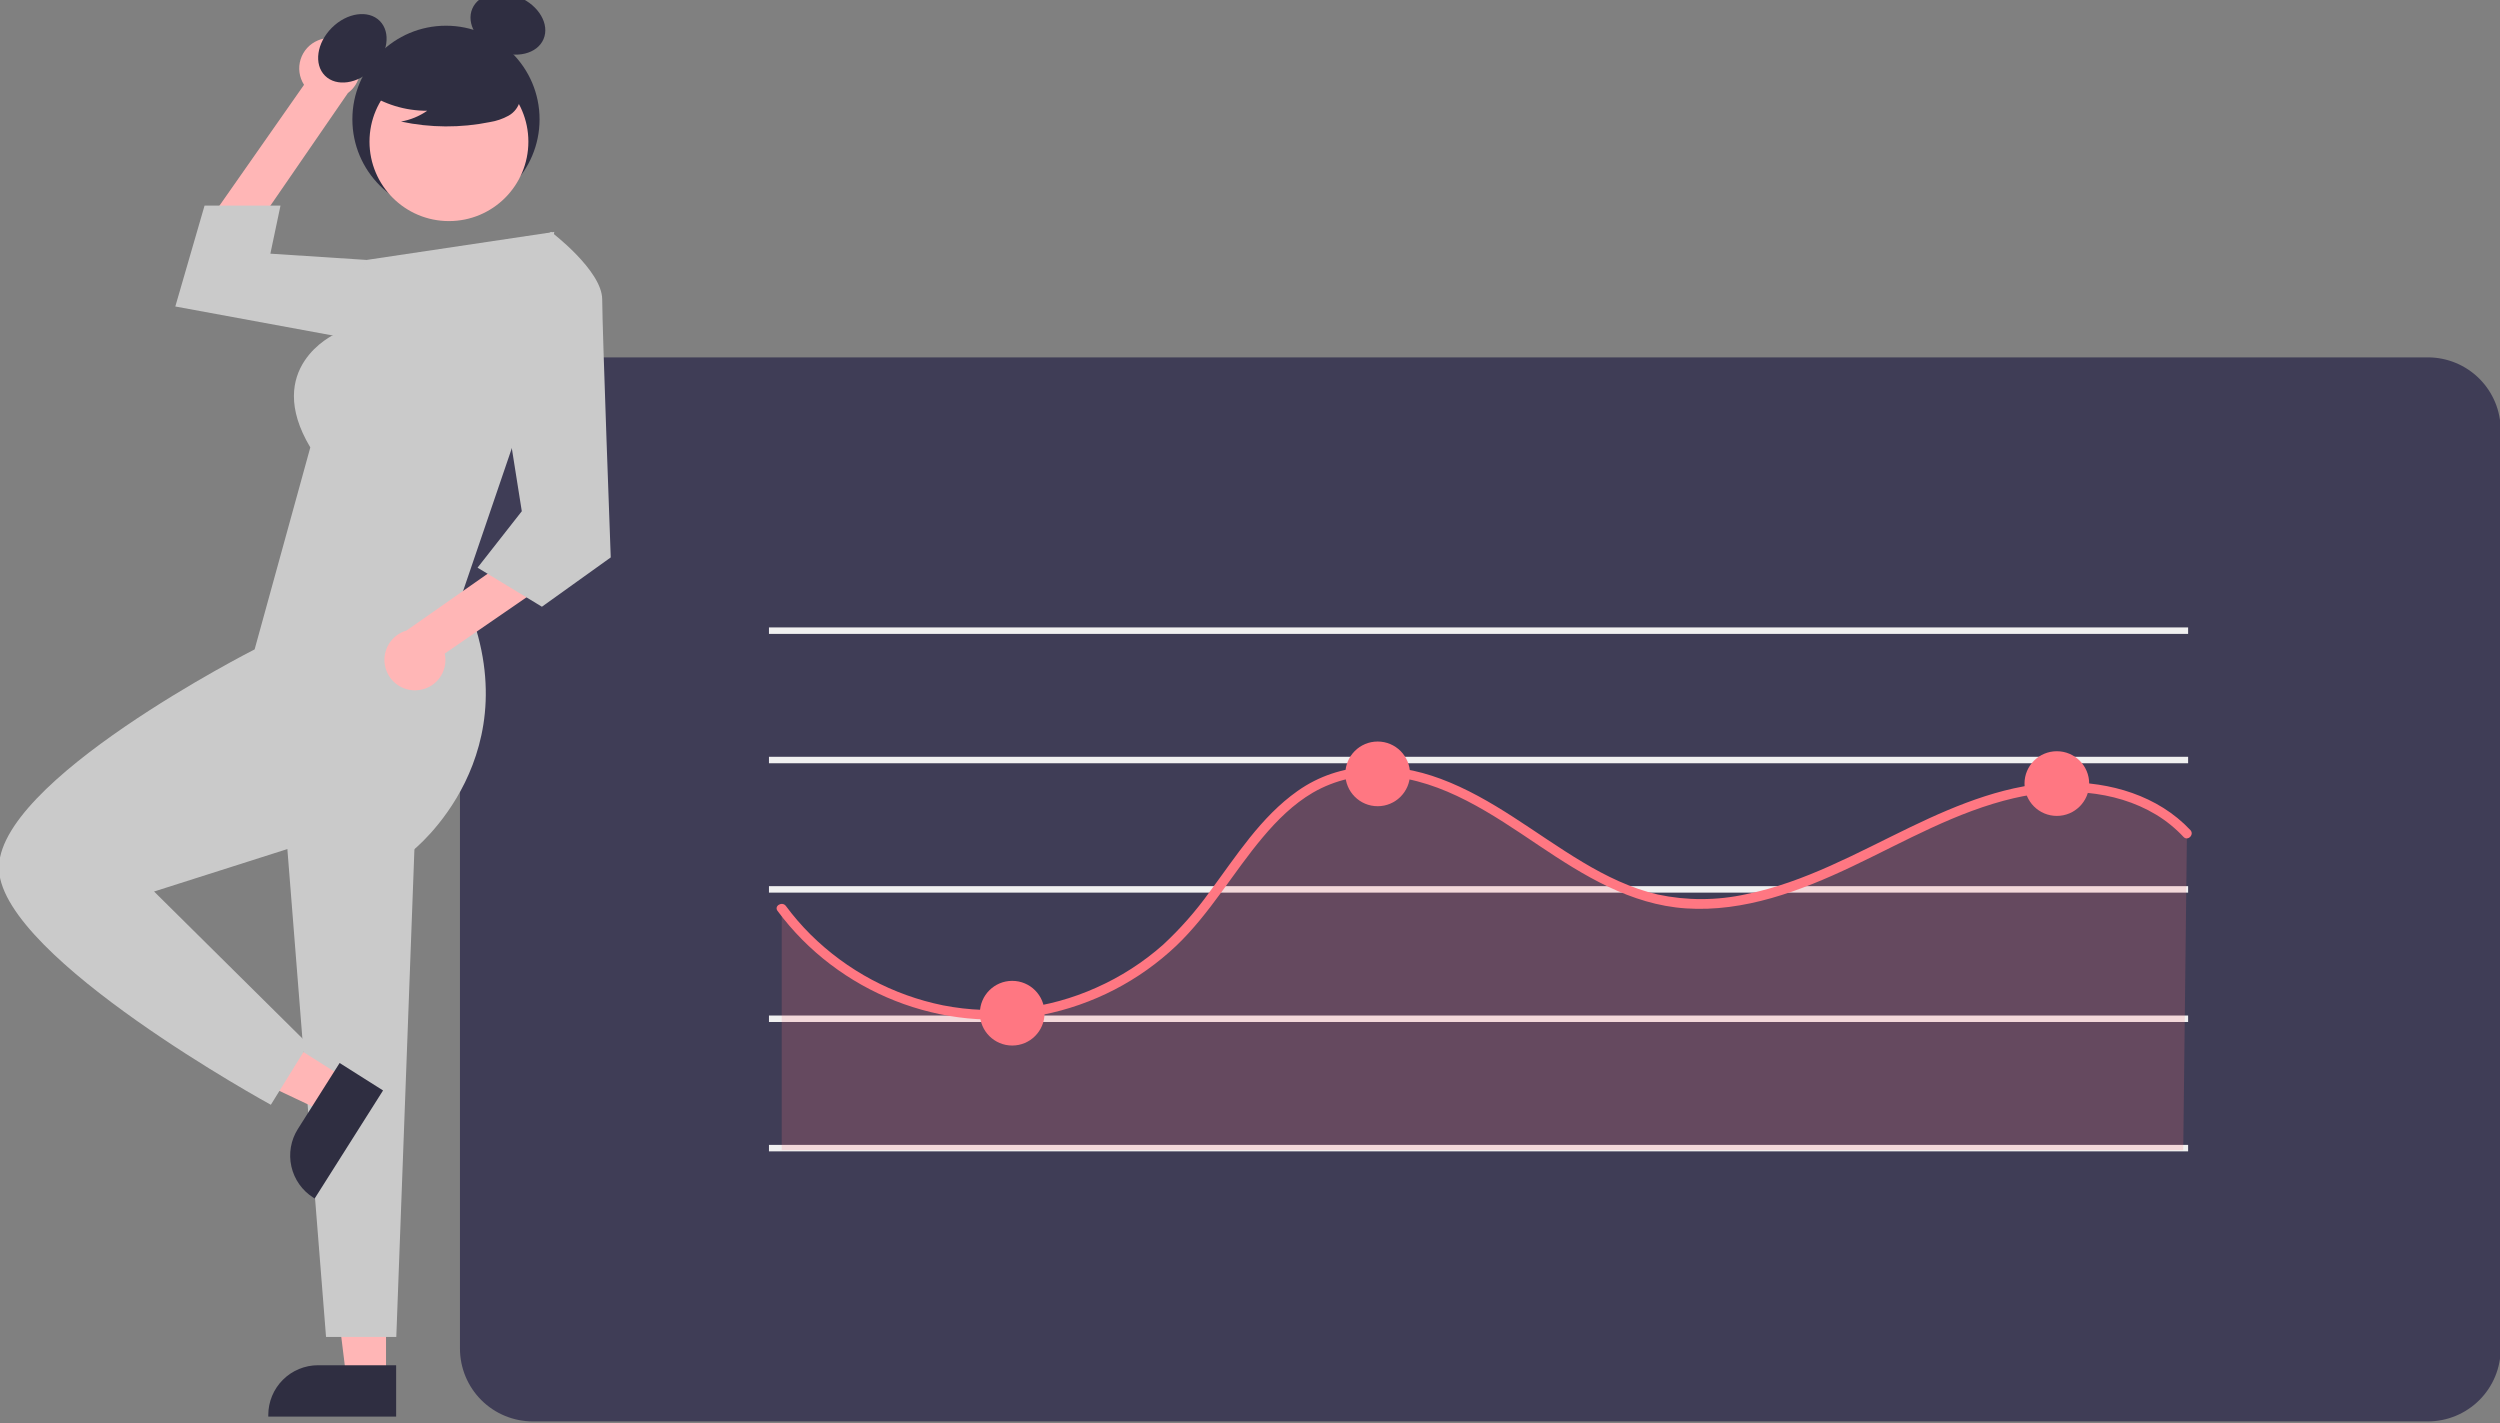 <svg width="773" height="440" viewBox="0 0 773 440" fill="none" xmlns="http://www.w3.org/2000/svg">
<rect x="0" y="0" width="773" height="440" fill="#808080" stroke="none"/>
<g clip-path="url(#clip0_90_38)">
<path d="M750.721 439.5H164.721C158.755 439.493 153.036 437.121 148.818 432.902C144.6 428.684 142.227 422.965 142.221 417V133C142.227 127.035 144.6 121.316 148.818 117.098C153.036 112.879 158.755 110.507 164.721 110.5H750.721C756.686 110.507 762.405 112.879 766.623 117.098C770.841 121.316 773.214 127.035 773.221 133V417C773.214 422.965 770.841 428.684 766.623 432.902C762.405 437.121 756.686 439.493 750.721 439.5Z" fill="#3F3D56"/>
<path d="M676.566 274H237.763V276H676.566V274Z" fill="#F0F0F0"/>
<path d="M676.566 314H237.763V316H676.566V314Z" fill="#F0F0F0"/>
<path d="M676.566 354H237.763V356H676.566V354Z" fill="#F0F0F0"/>
<g opacity="0.2">
<path d="M676.199 257.713C663.173 243.629 641.411 240.981 622.708 245.251C604.005 249.521 587.214 259.511 569.824 267.611C552.434 275.711 533.126 282.099 514.288 278.476C496.096 274.977 481.068 262.744 465.466 252.757C449.864 242.77 430.855 234.54 413.212 240.191C391.375 247.185 381.313 271.631 365.628 288.357C357.52 297.001 347.609 303.754 336.597 308.135C325.585 312.515 313.743 314.417 301.914 313.704C290.084 312.991 278.556 309.681 268.15 304.009C257.745 298.337 248.716 290.443 241.706 280.887V355.627H675.054L676.199 257.713Z" fill="#FF7782"/>
</g>
<path d="M676.566 194H237.763V196H676.566V194Z" fill="#F0F0F0"/>
<path d="M676.566 234H237.763V236H676.566V234Z" fill="#F0F0F0"/>
<path d="M240.41 281.645C259.102 306.889 291.417 319.855 322.327 313.778C337.887 310.715 352.255 303.293 363.758 292.376C374.138 282.446 381.277 269.791 390.477 258.863C394.933 253.571 399.917 248.616 405.921 245.096C412.786 241.117 420.701 239.329 428.609 239.969C446.298 241.253 461.491 251.808 475.748 261.38C489.603 270.683 504.184 279.726 521.272 280.875C539.25 282.084 556.73 275.494 572.693 267.912C589.03 260.152 604.956 250.916 622.728 246.785C637.207 243.42 653.677 244.057 666.672 251.894C669.796 253.788 672.645 256.103 675.138 258.774C676.463 260.183 678.582 258.059 677.259 256.653C667.219 245.974 652.443 241.701 638.099 241.897C621.361 242.125 605.655 248.542 590.791 255.7C574.27 263.657 558.046 272.802 539.89 276.494C530.886 278.478 521.562 278.505 512.547 276.575C504.275 274.658 496.602 270.901 489.348 266.566C474.756 257.847 461.555 246.811 445.461 240.814C430.67 235.304 414.5 235.214 401.24 244.547C389.825 252.582 382.222 264.726 374.024 275.748C369.786 281.688 364.952 287.179 359.598 292.137C353.446 297.577 346.497 302.042 338.991 305.375C324.149 312.052 307.604 313.968 291.629 310.861C276.142 307.718 261.909 300.123 250.676 289.006C247.897 286.246 245.331 283.279 243.001 280.131C241.864 278.596 239.259 280.09 240.41 281.645Z" fill="#FF7782"/>
<path d="M425.976 249.28C431.498 249.28 435.976 244.803 435.976 239.28C435.976 233.757 431.498 229.28 425.976 229.28C420.453 229.28 415.976 233.757 415.976 239.28C415.976 244.803 420.453 249.28 425.976 249.28Z" fill="#FF7782"/>
<path d="M635.976 252.28C641.498 252.28 645.976 247.803 645.976 242.28C645.976 236.757 641.498 232.28 635.976 232.28C630.453 232.28 625.976 236.757 625.976 242.28C625.976 247.803 630.453 252.28 635.976 252.28Z" fill="#FF7782"/>
<path d="M312.976 323.28C318.498 323.28 322.976 318.803 322.976 313.28C322.976 307.757 318.498 303.28 312.976 303.28C307.453 303.28 302.976 307.757 302.976 313.28C302.976 318.803 307.453 323.28 312.976 323.28Z" fill="#FF7782"/>
<path d="M98.293 12.496C97.028 13.023 95.893 13.821 94.969 14.834C94.045 15.846 93.355 17.049 92.946 18.358C92.538 19.667 92.421 21.049 92.605 22.407C92.788 23.766 93.267 25.068 94.008 26.221L65.665 66.715L74.554 76.746L107.582 28.753C109.437 27.38 110.724 25.374 111.199 23.116C111.674 20.857 111.304 18.503 110.159 16.499C109.014 14.495 107.173 12.98 104.986 12.243C102.8 11.505 100.418 11.595 98.293 12.496Z" fill="#FFB6B6"/>
<path d="M119.359 426.135H107.099L101.267 378.847L119.361 378.848L119.359 426.135Z" fill="#FFB6B6"/>
<path d="M122.485 438.019L82.955 438.018V437.518C82.955 433.437 84.576 429.524 87.462 426.638C90.347 423.753 94.26 422.132 98.341 422.132H98.342L122.486 422.133L122.485 438.019Z" fill="#2F2E41"/>
<path d="M88.019 252L100.811 413.39H122.536L128.531 252H88.019Z" fill="#CACACA"/>
<path d="M122.019 84.745L113.362 80.373L83.599 78.435L86.729 63.568H63.249L54.206 94.765L109.179 104.89L122.019 84.745Z" fill="#CACACA"/>
<path d="M137.894 65.831C153.877 65.831 166.834 52.874 166.834 36.891C166.834 20.908 153.877 7.951 137.894 7.951C121.911 7.951 108.954 20.908 108.954 36.891C108.954 52.874 121.911 65.831 137.894 65.831Z" fill="#2F2E41"/>
<path d="M115.305 21.288C119.981 16.611 120.929 9.977 117.421 6.469C113.914 2.962 107.28 3.91 102.603 8.586C97.926 13.263 96.979 19.897 100.486 23.405C103.993 26.912 110.628 25.964 115.305 21.288Z" fill="#2F2E41"/>
<path d="M168.057 12.098C170.006 7.536 166.655 1.732 160.573 -0.866C154.491 -3.464 147.981 -1.872 146.032 2.689C144.083 7.251 147.434 13.055 153.516 15.653C159.598 18.251 166.108 16.659 168.057 12.098Z" fill="#2F2E41"/>
<path d="M138.812 68.361C152.376 68.361 163.373 57.365 163.373 43.8C163.373 30.235 152.376 19.239 138.812 19.239C125.247 19.239 114.25 30.235 114.25 43.8C114.25 57.365 125.247 68.361 138.812 68.361Z" fill="#FFB6B6"/>
<path d="M113.004 28.351C118.616 32.22 125.278 34.278 132.095 34.251C129.663 35.937 126.895 37.076 123.981 37.589C133.044 39.533 142.411 39.586 151.495 37.744C153.514 37.42 155.463 36.751 157.255 35.766C158.148 35.267 158.926 34.586 159.538 33.767C160.151 32.947 160.584 32.008 160.81 31.011C161.414 27.562 158.726 24.429 155.934 22.318C151.658 19.134 146.729 16.941 141.501 15.896C136.274 14.852 130.88 14.982 125.709 16.278C122.333 17.151 118.951 18.625 116.758 21.337C114.565 24.048 113.915 28.228 116.005 31.02L113.004 28.351Z" fill="#2F2E41"/>
<path d="M106.723 333.457L100.168 343.817L57.088 323.463L66.763 308.173L106.723 333.457Z" fill="#FFB6B6"/>
<path d="M118.438 337.169L97.301 370.574L96.879 370.307C93.43 368.125 90.99 364.663 90.094 360.682C89.199 356.701 89.921 352.527 92.103 349.078L105.013 328.674L118.438 337.169Z" fill="#2F2E41"/>
<path d="M171.395 71.698L113.362 80.373L103.389 103.405C103.389 103.405 81.177 113.677 95.949 138.339L78.729 200.795C78.729 200.795 -1.827 241.67 -0.303 269.085C1.22 296.5 83.749 341.597 83.749 341.597L95.317 322.884L47.639 275.655L92.279 261.44L127.489 263.105C127.489 263.105 165.743 233.19 142.982 183.345L158.679 137.344L171.395 71.698Z" fill="#CACACA"/>
<path d="M128.702 213.445C130.072 213.394 131.414 213.043 132.634 212.418C133.854 211.792 134.921 210.906 135.762 209.823C136.602 208.74 137.195 207.486 137.498 206.149C137.801 204.812 137.808 203.425 137.517 202.086L178.233 174.063L173.414 161.555L125.686 194.966C123.468 195.603 121.56 197.032 120.326 198.982C119.091 200.932 118.614 203.267 118.986 205.545C119.358 207.823 120.552 209.885 122.343 211.341C124.134 212.797 126.396 213.546 128.702 213.445Z" fill="#FFB6B6"/>
<path d="M158.479 81.079L170.395 71.698C170.395 71.698 186.181 83.644 186.201 92.572C186.22 101.5 188.843 172.354 188.843 172.354L167.56 187.6L147.659 175.524L161.339 158.075L154.888 117.362L158.479 81.079Z" fill="#CACACA"/>
</g>
<defs>
<clipPath id="clip0_90_38">
<rect width="773" height="440" fill="white"/>
</clipPath>
</defs>
</svg>
